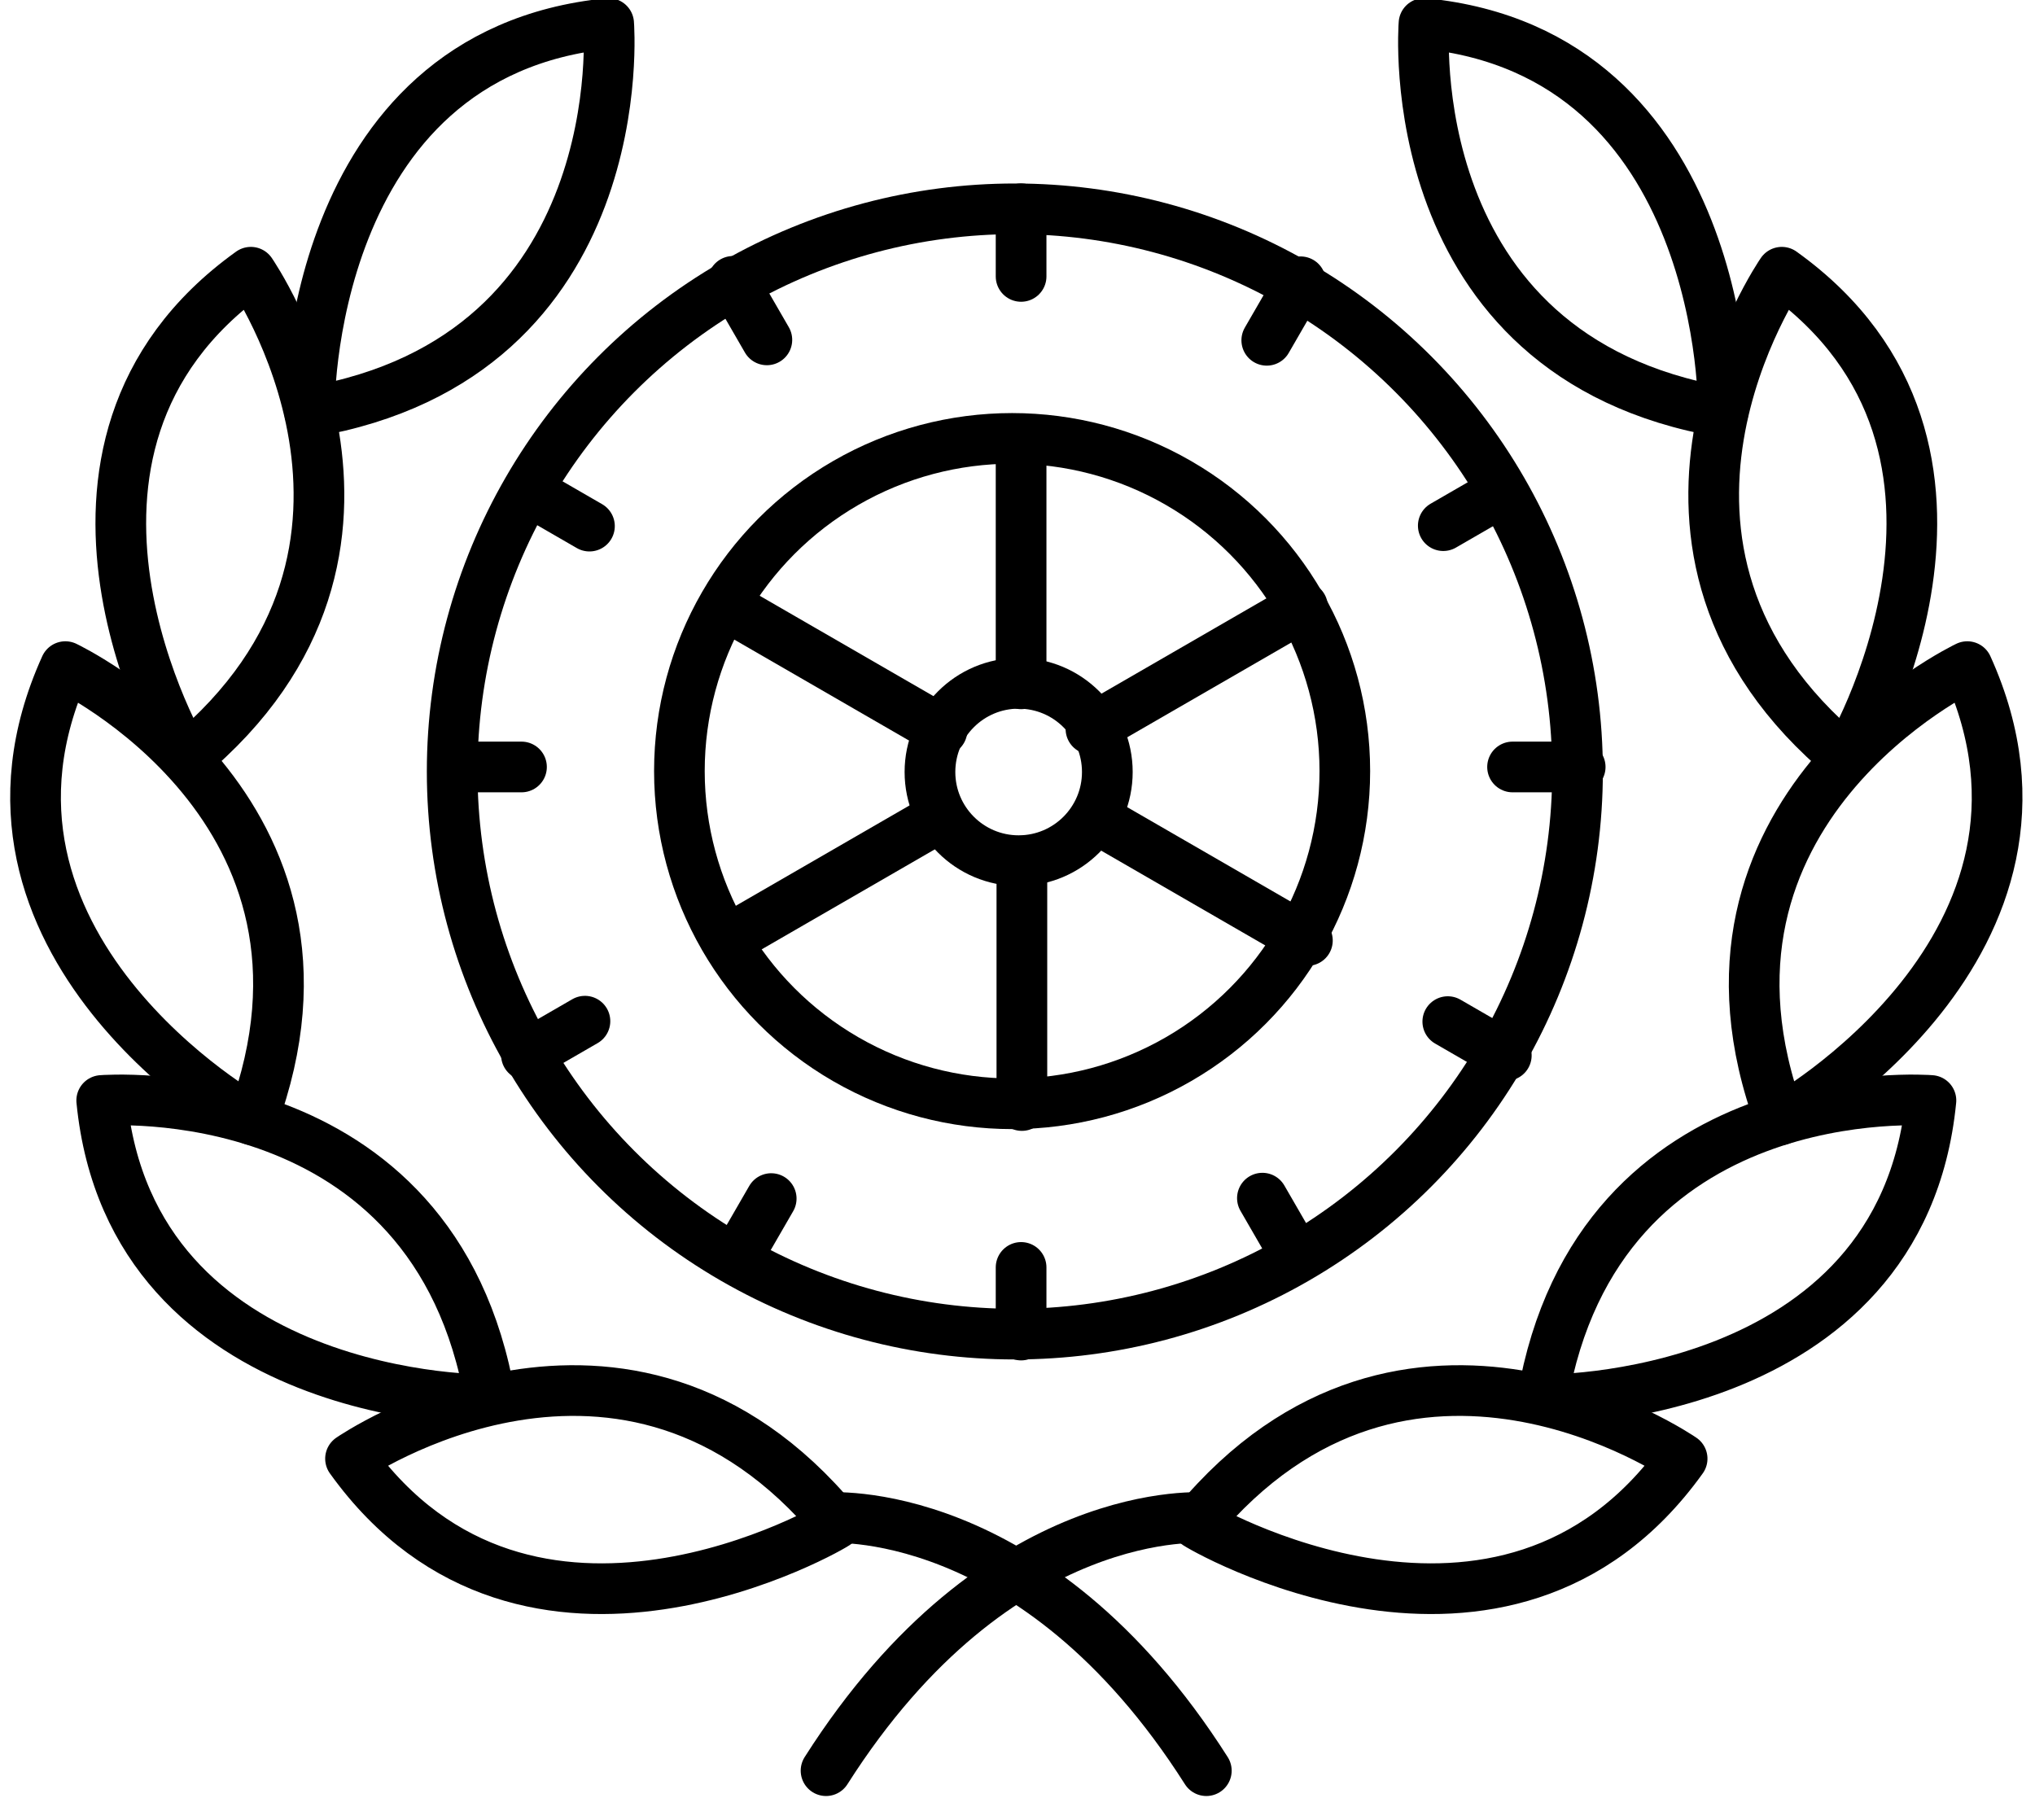 <?xml version="1.0" encoding="UTF-8" standalone="no"?>
<!DOCTYPE svg PUBLIC "-//W3C//DTD SVG 1.1//EN" "http://www.w3.org/Graphics/SVG/1.1/DTD/svg11.dtd">
<svg width="100%" height="100%" viewBox="0 0 502 449" version="1.1" xmlns="http://www.w3.org/2000/svg" xmlns:xlink="http://www.w3.org/1999/xlink" xml:space="preserve" xmlns:serif="http://www.serif.com/" style="fill-rule:evenodd;clip-rule:evenodd;stroke-linecap:round;stroke-linejoin:round;stroke-miterlimit:1.5;">
    <g transform="matrix(1,0,0,1,-5397.05,-10925.6)">
        <g id="Ranking-ok" serif:id="Ranking ok" transform="matrix(1,0,0,1,-1532.24,-294.489)">
            <g id="tyre" transform="matrix(0.792,0,0,0.792,3759.59,9950.16)">
                <g transform="matrix(0.92,0,0,0.92,358.422,1290.99)">
                    <circle cx="4304.15" cy="600.824" r="190.497" style="fill:none;stroke:black;stroke-width:17.15px;"/>
                </g>
                <g transform="matrix(0.544,0,0,0.544,1975.93,1516.78)">
                    <circle cx="4304.15" cy="600.824" r="190.497" style="fill:none;stroke:black;stroke-width:28.99px;"/>
                </g>
                <g transform="matrix(0.145,0,0,0.145,3695.32,1756.79)">
                    <circle cx="4304.15" cy="600.824" r="190.497" style="fill:none;stroke:black;stroke-width:108.92px;"/>
                </g>
                <g transform="matrix(0.87,0,0,0.87,594.341,1310.75)">
                    <path d="M4282.58,493.753L4282.58,581.258" style="fill:none;stroke:black;stroke-width:18.15px;"/>
                </g>
                <g transform="matrix(0.435,-0.753,0.753,0.435,1994.94,4802.87)">
                    <path d="M4282.58,493.753L4282.58,581.258" style="fill:none;stroke:black;stroke-width:18.15px;"/>
                </g>
                <g transform="matrix(-0.435,-0.753,0.753,-0.435,5719.5,5335.97)">
                    <path d="M4282.58,493.753L4282.58,581.258" style="fill:none;stroke:black;stroke-width:18.15px;"/>
                </g>
                <g transform="matrix(0.87,0,0,0.87,594.341,1310.75)">
                    <path d="M4282.86,644.738L4282.86,732.24" style="fill:none;stroke:black;stroke-width:18.15px;"/>
                </g>
                <g transform="matrix(0.435,-0.753,0.753,0.435,1994.94,4802.87)">
                    <path d="M4282.86,644.738L4282.86,732.24" style="fill:none;stroke:black;stroke-width:18.15px;"/>
                </g>
                <g transform="matrix(-0.435,-0.753,0.753,-0.435,5719.5,5335.97)">
                    <path d="M4282.86,644.738L4282.86,732.24" style="fill:none;stroke:black;stroke-width:18.15px;"/>
                </g>
                <g transform="matrix(0.87,0,0,0.87,594.341,1310.75)">
                    <path d="M4282.58,411.187L4282.58,435.395" style="fill:none;stroke:black;stroke-width:18.15px;"/>
                </g>
                <g transform="matrix(0.435,-0.753,0.753,0.435,1994.97,4802.71)">
                    <path d="M4282.58,411.187L4282.58,435.395" style="fill:none;stroke:black;stroke-width:18.15px;"/>
                </g>
                <g transform="matrix(0.753,-0.435,0.435,0.753,826.822,3244.38)">
                    <path d="M4282.58,411.187L4282.58,435.395" style="fill:none;stroke:black;stroke-width:18.15px;"/>
                </g>
                <g transform="matrix(1.93106e-16,-0.87,0.87,1.93106e-16,3785.78,5568.19)">
                    <path d="M4282.58,411.187L4282.58,435.395" style="fill:none;stroke:black;stroke-width:18.15px;"/>
                </g>
                <g transform="matrix(-0.435,-0.753,0.753,-0.435,5719.41,5335.71)">
                    <path d="M4282.58,411.187L4282.58,435.395" style="fill:none;stroke:black;stroke-width:18.15px;"/>
                </g>
                <g transform="matrix(-0.753,-0.435,0.435,-0.753,7277.74,4167.56)">
                    <path d="M4282.58,411.187L4282.58,435.395" style="fill:none;stroke:black;stroke-width:18.15px;"/>
                </g>
                <g transform="matrix(0.87,0,0,0.87,594.341,1640.5)">
                    <path d="M4282.58,411.187L4282.58,435.395" style="fill:none;stroke:black;stroke-width:18.15px;"/>
                </g>
                <g transform="matrix(0.435,-0.753,0.753,0.435,2280.54,4967.58)">
                    <path d="M4282.58,411.187L4282.58,435.395" style="fill:none;stroke:black;stroke-width:18.15px;"/>
                </g>
                <g transform="matrix(0.753,-0.435,0.435,0.753,991.696,3529.95)">
                    <path d="M4282.58,411.187L4282.58,435.395" style="fill:none;stroke:black;stroke-width:18.15px;"/>
                </g>
                <g transform="matrix(1.93106e-16,-0.87,0.87,1.93106e-16,4115.53,5568.19)">
                    <path d="M4282.58,411.187L4282.58,435.395" style="fill:none;stroke:black;stroke-width:18.15px;"/>
                </g>
                <g transform="matrix(-0.435,-0.753,0.753,-0.435,6004.98,5170.83)">
                    <path d="M4282.58,411.187L4282.58,435.395" style="fill:none;stroke:black;stroke-width:18.15px;"/>
                </g>
                <g transform="matrix(-0.753,-0.435,0.435,-0.753,7442.62,3881.99)">
                    <path d="M4282.58,411.187L4282.58,435.395" style="fill:none;stroke:black;stroke-width:18.15px;"/>
                </g>
            </g>
            <g transform="matrix(0.966,-0.259,0.259,0.966,-2363.3,2469.06)">
                <g transform="matrix(1,0,0,1,6645.18,10861.4)">
                    <path d="M53.684,366.222C53.684,366.222 131.313,338.517 165.347,412.675C165.431,412.985 80.15,436.541 53.684,366.222Z" style="fill:none;stroke:black;stroke-width:12.5px;"/>
                </g>
                <g transform="matrix(0.866,0.5,-0.5,0.866,6799.09,10782.4)">
                    <path d="M53.684,366.222C53.684,366.222 131.313,338.517 165.347,412.675C165.431,412.985 80.15,436.541 53.684,366.222Z" style="fill:none;stroke:black;stroke-width:12.5px;"/>
                </g>
                <g transform="matrix(0.5,0.866,-0.866,0.5,6971.83,10791.1)">
                    <path d="M53.684,366.222C53.684,366.222 131.313,338.517 165.347,412.675C165.431,412.985 80.15,436.541 53.684,366.222Z" style="fill:none;stroke:black;stroke-width:12.5px;"/>
                </g>
                <g transform="matrix(2.77556e-16,1,-1,2.77556e-16,7117.13,10884.9)">
                    <path d="M53.684,366.222C53.684,366.222 131.313,338.517 165.347,412.675C165.431,412.985 80.15,436.541 53.684,366.222Z" style="fill:none;stroke:black;stroke-width:12.5px;"/>
                </g>
                <g transform="matrix(-0.5,0.866,-0.866,-0.5,7196.03,11038.8)">
                    <path d="M53.684,366.222C53.684,366.222 131.313,338.517 165.347,412.675C165.431,412.985 80.15,436.541 53.684,366.222Z" style="fill:none;stroke:black;stroke-width:12.5px;"/>
                </g>
            </g>
            <g transform="matrix(-0.966,-0.259,-0.259,0.966,16723.3,2469.06)">
                <g transform="matrix(1,0,0,1,6645.18,10861.4)">
                    <path d="M53.684,366.222C53.684,366.222 131.313,338.517 165.347,412.675C165.431,412.985 80.15,436.541 53.684,366.222Z" style="fill:none;stroke:black;stroke-width:12.5px;"/>
                </g>
                <g transform="matrix(0.866,0.5,-0.5,0.866,6799.09,10782.4)">
                    <path d="M53.684,366.222C53.684,366.222 131.313,338.517 165.347,412.675C165.431,412.985 80.15,436.541 53.684,366.222Z" style="fill:none;stroke:black;stroke-width:12.5px;"/>
                </g>
                <g transform="matrix(0.5,0.866,-0.866,0.5,6971.83,10791.1)">
                    <path d="M53.684,366.222C53.684,366.222 131.313,338.517 165.347,412.675C165.431,412.985 80.15,436.541 53.684,366.222Z" style="fill:none;stroke:black;stroke-width:12.5px;"/>
                </g>
                <g transform="matrix(2.77556e-16,1,-1,2.77556e-16,7117.13,10884.9)">
                    <path d="M53.684,366.222C53.684,366.222 131.313,338.517 165.347,412.675C165.431,412.985 80.15,436.541 53.684,366.222Z" style="fill:none;stroke:black;stroke-width:12.5px;"/>
                </g>
                <g transform="matrix(-0.5,0.866,-0.866,-0.5,7196.03,11038.8)">
                    <path d="M53.684,366.222C53.684,366.222 131.313,338.517 165.347,412.675C165.431,412.985 80.15,436.541 53.684,366.222Z" style="fill:none;stroke:black;stroke-width:12.5px;"/>
                </g>
            </g>
            <g transform="matrix(1,0,0,1,198.331,385.91)">
                <path d="M6934.76,11208.6C6934.76,11208.6 6986.02,11204.1 7028.54,11271" style="fill:none;stroke:black;stroke-width:12.5px;stroke-linejoin:miter;"/>
            </g>
            <g transform="matrix(-1,0,0,1,14161.6,385.91)">
                <path d="M6934.76,11208.6C6934.76,11208.6 6986.02,11204.1 7028.54,11271" style="fill:none;stroke:black;stroke-width:12.5px;stroke-linejoin:miter;"/>
            </g>
        </g>
    </g>
</svg>
